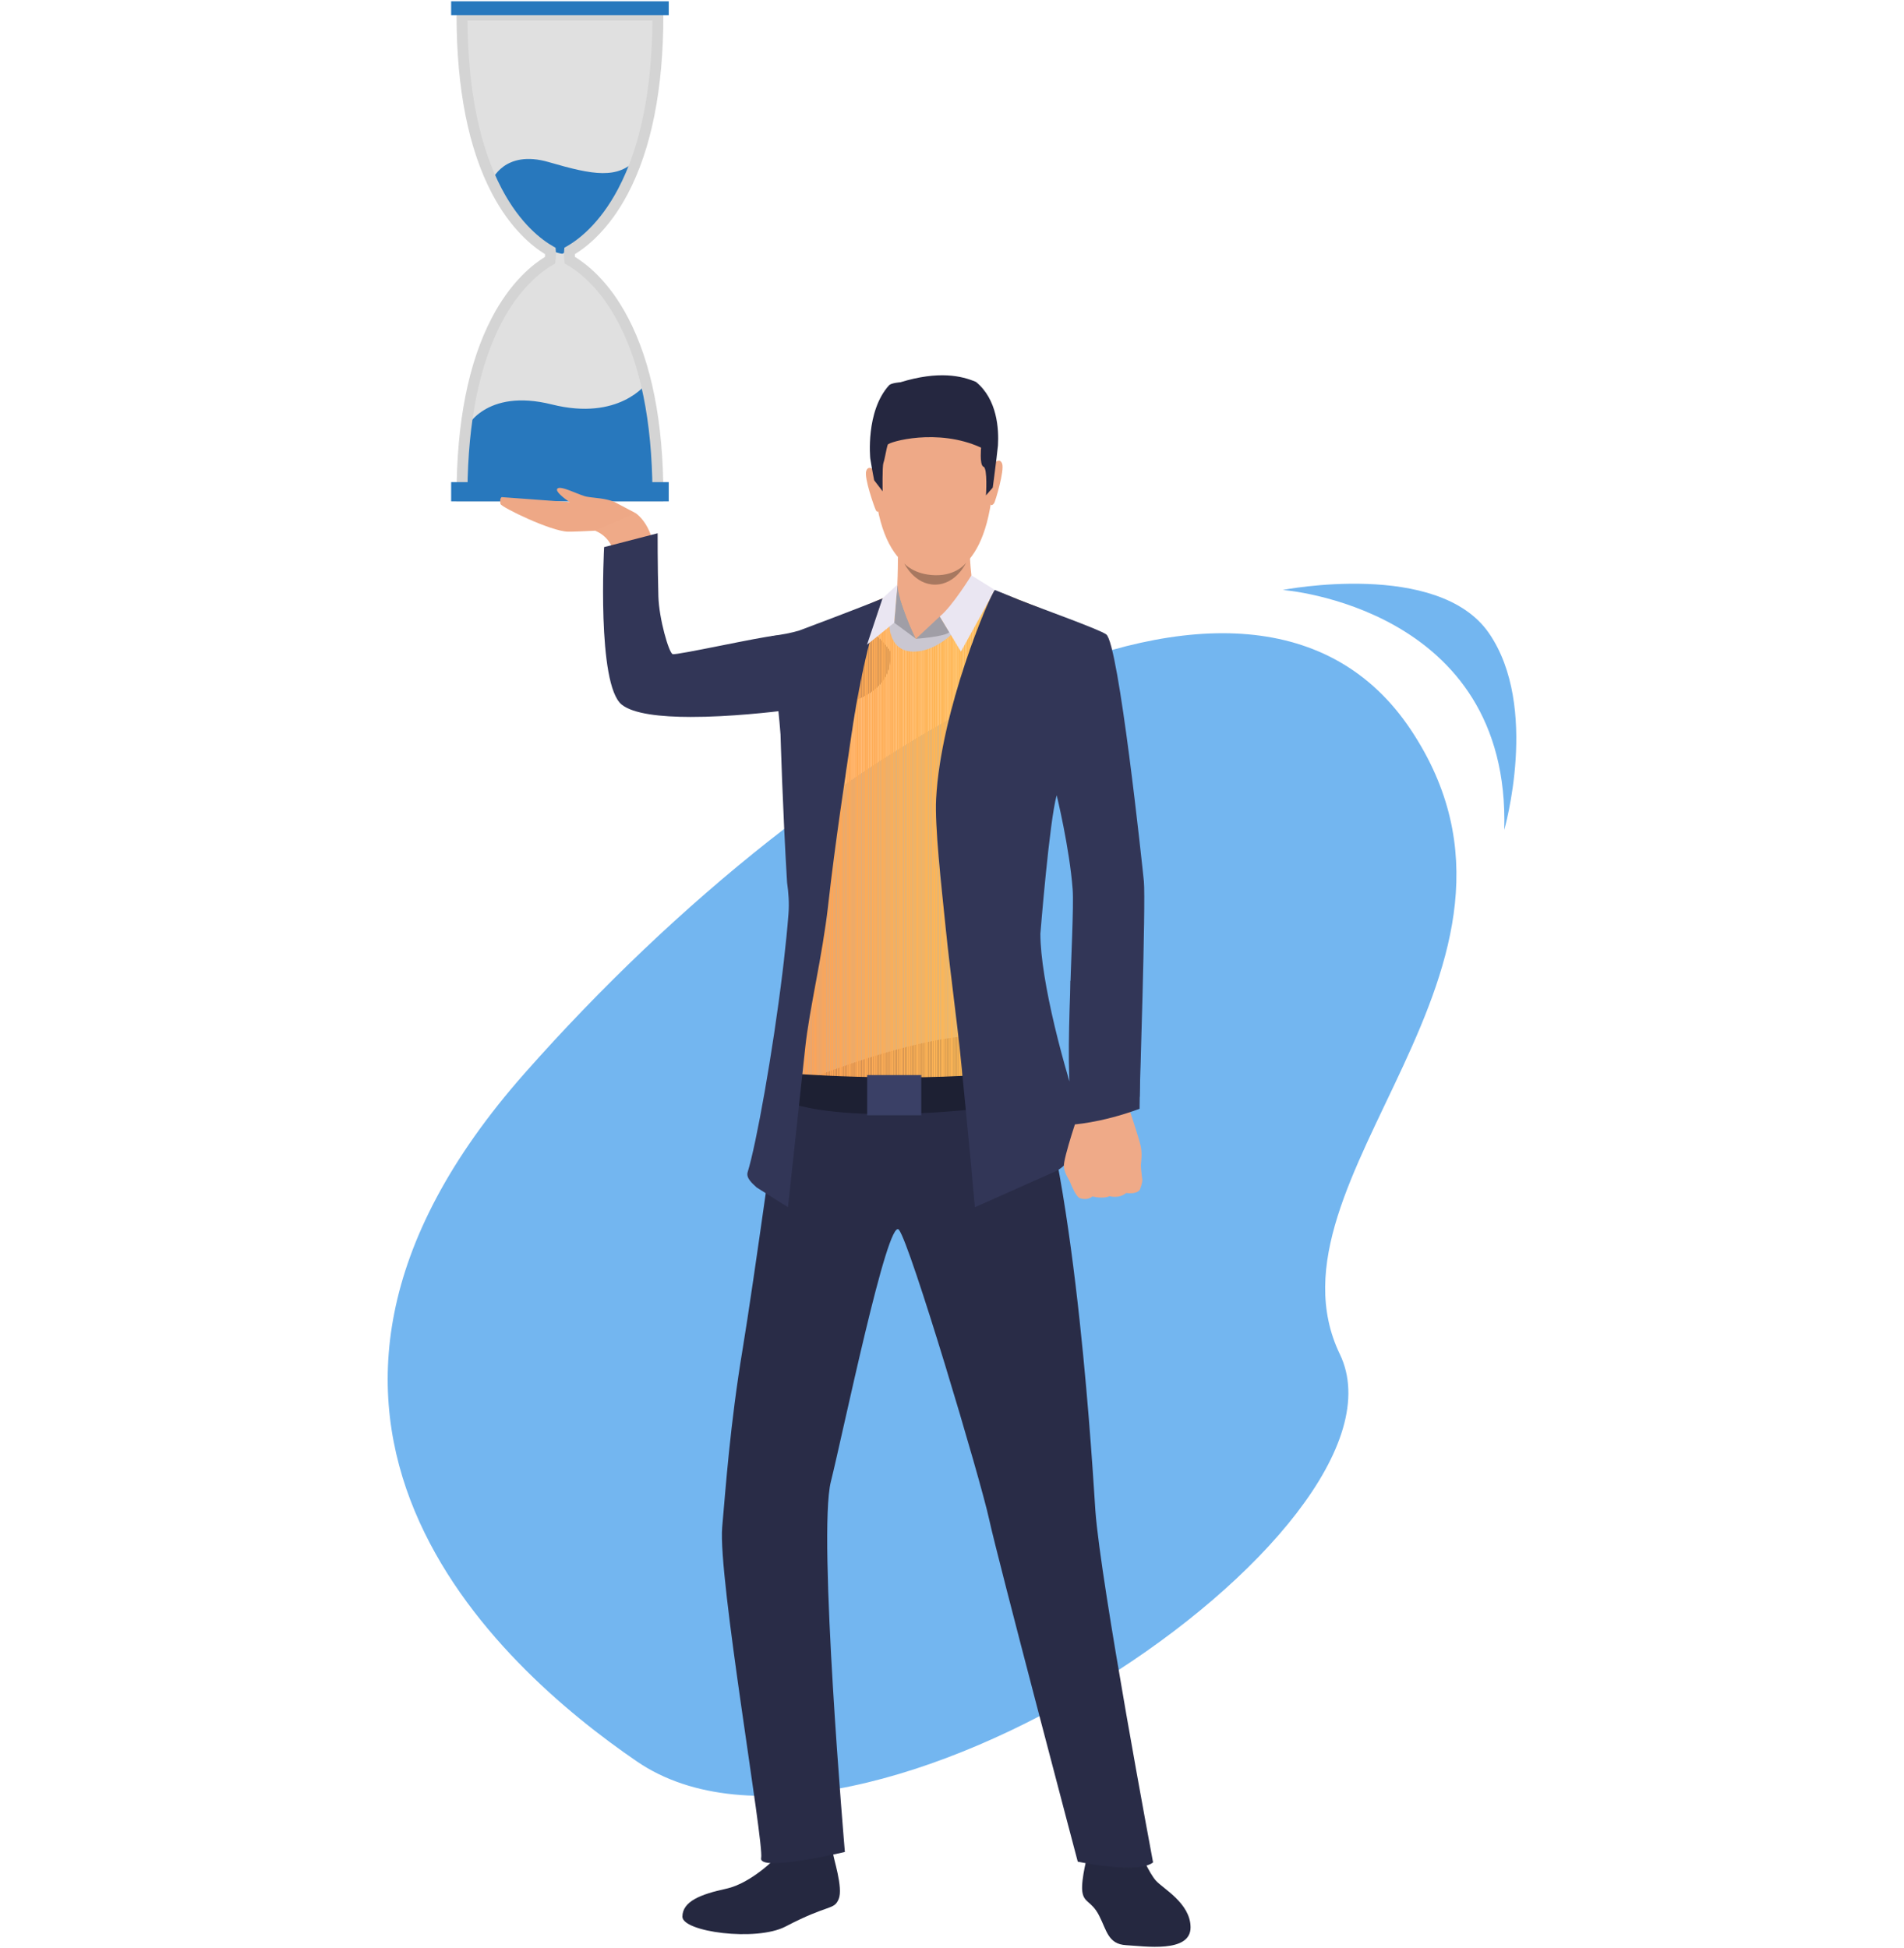 <?xml version="1.0" encoding="utf-8"?>
<!-- Generator: Adobe Illustrator 16.0.0, SVG Export Plug-In . SVG Version: 6.00 Build 0)  -->
<!DOCTYPE svg PUBLIC "-//W3C//DTD SVG 1.1//EN" "http://www.w3.org/Graphics/SVG/1.1/DTD/svg11.dtd">
<svg version="1.1" id="Layer_1" xmlns="http://www.w3.org/2000/svg" xmlns:xlink="http://www.w3.org/1999/xlink" x="0px" y="0px"
	 width="430px" height="440px" viewBox="85.628 298.285 430 440" enable-background="new 85.628 298.285 430 440"
	 xml:space="preserve">
<g id="Layer_x0020_1">
	<g id="_359814088">
		<path id="_360217208" fill="#73B6F0" d="M229.485,696.138c-31.345-21.44-94.1-77.673-25.331-155.491
			c68.77-77.825,164.214-131.42,200.107-77.517c35.888,53.909-35.131,101.378-16.037,141.021
			C407.313,643.793,279.207,730.154,229.485,696.138L229.485,696.138z"/>
		<path id="_360217136" fill="#E0E0E0" d="M214.304,357.047c-0.07-0.565-0.111-1.269-0.046-2.067
			c5.573-3.174,19.955-15.058,19.955-53.28h-22.121h-22.127c0,38.234,14.389,50.112,19.961,53.28
			c0.047,0.594,0.047,1.298-0.064,2.073c-5.608,3.214-19.897,15.151-19.897,53.25h22.127h22.122
			C234.213,372.182,219.912,360.256,214.304,357.047L214.304,357.047z"/>
		<path id="_360217064" fill="#2878BD" d="M190.826,395.1c0,0,4.291-9.252,19.448-5.461c15.157,3.785,21.295-4.693,21.295-4.693
			l2.842,25.743h-43.585V395.1L190.826,395.1z"/>
		<path id="_360216992" fill="#2878BD" d="M196.678,339.101c0,0,2.789-7.144,12.892-4.198c10.109,2.946,15.547,3.908,19.915-0.716
			c0,0-4.484,15.943-16.87,21.417C212.616,355.604,203.509,354.812,196.678,339.101L196.678,339.101z"/>
		<path id="_360216920" fill="#D4D4D4" d="M191.199,409.076h41.78c-0.128-15.669-2.72-28.422-7.704-37.919
			c-4.187-7.978-9.054-11.594-11.582-13.043l-0.524-0.303l-0.082-0.606c-0.099-0.768-0.117-1.548-0.053-2.329l0.059-0.646
			l0.559-0.32c2.527-1.438,7.389-5.037,11.588-12.997c5.008-9.509,7.61-22.285,7.739-37.989l-41.78,0
			c0.128,15.711,2.73,28.486,7.744,37.995c4.193,7.96,9.061,11.559,11.588,12.998l0.565,0.32l0.052,0.652
			c0.059,0.774,0.04,1.561-0.07,2.335l-0.081,0.594l-0.524,0.303c-2.527,1.45-7.39,5.072-11.576,13.049
			C193.918,380.666,191.327,393.418,191.199,409.076L191.199,409.076z M235.442,411.527h-46.707v-1.222
			c0-16.625,2.69-30.175,7.989-40.278c1.945-3.709,4.227-6.906,6.79-9.515c1.997-2.039,3.855-3.377,5.194-4.199
			c0.012-0.204,0.018-0.407,0.018-0.617c-2.876-1.765-7.774-5.695-11.955-13.631c-5.328-10.115-8.036-23.694-8.036-40.365v-1.229
			h46.707v1.229c0,16.665-2.702,30.244-8.03,40.353c-4.187,7.948-9.078,11.879-11.96,13.643c0,0.204,0.006,0.408,0.018,0.612
			c1.34,0.82,3.186,2.16,5.188,4.192c2.563,2.603,4.845,5.805,6.79,9.515c5.306,10.103,7.996,23.659,7.996,40.29V411.527
			L235.442,411.527z"/>
		<polygon id="_360216848" fill="#2878BD" points="236.659,301.7 187.519,301.7 187.519,298.573 236.659,298.573 		"/>
		<polygon id="_360216776" fill="#2878BD" points="236.659,411.527 187.519,411.527 187.519,407.178 236.659,407.178 		"/>
		<path id="_360216704" fill="#EEA886" d="M198.92,410.566l15.333,1.124c-1.258-0.879-3.285-2.44-2.755-3.028
			c0.746-0.844,4.92,1.491,6.673,1.811c1.601,0.302,4.326,0.32,6.317,1.234l4.67,2.463l-4.775,3.738c0,0-8.105,0.489-10.464,0.46
			c-3.837-0.047-15.128-5.555-15.262-6.26C198.408,410.84,198.92,410.567,198.92,410.566L198.92,410.566z"/>
		<path id="_360216632" fill="#EFAA88" d="M229.159,414.171c0,0,5.834,3.639,4.087,14.936h-8.513c0,0,1.409-8.548-4.734-10.958
			L229.159,414.171L229.159,414.171z"/>
		<path id="_360216560" fill="#323657" d="M222.061,421.857c0,0-1.707,31.037,3.988,35.584c2.632,2.102,8.839,2.766,15.542,2.772
			c2.208,0.005,4.466-0.064,6.673-0.175h0.012c8.81-0.442,16.718-1.561,16.718-1.561c0,0,22.844,1.153,21.725-13.014
			c0.001,0-2.655-4.292-6.067-5.27c-3.149-0.903-17.539,1.578-20.037,1.688c-2.749,0.122-22.244,4.454-23.083,4.146
			c-0.838-0.314-3.074-7.954-3.214-13.078c-0.198-7.401-0.169-14.22-0.169-14.22L222.061,421.857L222.061,421.857z"/>
		<path id="_360216488" fill="#252840" d="M343.126,716.571c0,0,1.916,4.622,3.534,6.457c1.613,1.829,7.81,5.107,7.845,10.552
			c0.035,5.897-10.441,4.262-14.535,4.047c-4.099-0.216-4.408-3.371-6.132-6.714c-1.723-3.343-3.465-2.772-3.79-5.469
			c-0.32-2.695,1.321-8.729,1.321-8.729L343.126,716.571L343.126,716.571z"/>
		<path id="_360216416" fill="#252840" d="M261.121,717.63c0,0-5.7,5.992-11.494,7.243c-5.793,1.259-9.847,2.859-9.888,6.296
			c-0.046,3.44,16.671,5.705,23.298,2.242c9.894-5.178,10.9-3.617,11.995-6.203c1.095-2.584-1.316-9.503-1.246-10.324
			C273.874,715.872,261.121,717.63,261.121,717.63L261.121,717.63z"/>
		<path id="_360216344" fill="#292C47" d="M261.803,544.611c0,0-5.992,43.533-8.438,58.254c-2.864,17.207-3.837,31.421-4.635,40.331
			c-1.001,11.197,9.503,71.46,8.798,74.737c-0.705,3.272,18.907-1.362,18.907-1.362c0,0-6.161-71.705-3.168-83.63
			c2.784-11.111,12.829-59.937,15.367-56.903c2.54,3.034,18.494,56.61,20.375,65.375c1.881,8.757,20.019,77.347,20.019,77.347
			s13.563,2.912,17.009,0.169c0,0-11.832-63.011-13.03-79.437c-0.455-6.26-4.164-74.628-14.751-102.322
			C312.666,522.531,261.802,544.611,261.803,544.611L261.803,544.611z"/>
		<path id="_360216272" fill="#FF9F55" d="M261.302,444.573v0.01V444.573z"/>
		<path id="_360216200" fill="#FF9F55" d="M261.617,444.406v7.656c-0.131-2.563-0.236-5.055-0.315-7.479v-0.01L261.617,444.406
			L261.617,444.406z"/>
		<path id="_360216128" fill="#FF9F55" d="M261.933,444.24v13.37c-0.118-1.885-0.224-3.734-0.316-5.547v-7.656L261.933,444.24
			L261.933,444.24z M261.933,546.097v0.58l-0.037-0.004L261.933,546.097z"/>
		<path id="_360216056" fill="#FF9F55" d="M262.249,444.074v18.241c-0.114-1.593-0.219-3.161-0.316-4.706v-13.37L262.249,444.074
			L262.249,444.074z M262.249,541.143v5.571l-0.316-0.037v-0.581C261.99,545.217,262.106,543.404,262.249,541.143z"/>
		<path id="_360215984" fill="#FF9F55" d="M262.565,443.909v23.625c-0.116-2.27-0.198-3.599-0.198-3.599
			c-0.041-0.542-0.08-1.083-0.118-1.619v-18.241L262.565,443.909L262.565,443.909z M262.565,536.072v10.682l-0.315-0.038v-5.572
			C262.346,539.607,262.455,537.866,262.565,536.072z"/>
		<path id="_360215912" fill="#FF9F55" d="M262.88,443.746v30.639c-0.112-2.732-0.225-5.078-0.315-6.851v-23.625L262.88,443.746
			L262.88,443.746z M262.88,530.821v15.968l-0.315-0.036v-10.681C262.672,534.323,262.781,532.524,262.88,530.821z"/>
		<path id="_360215840" fill="#FF9F55" d="M263.196,443.583v40.071c-0.09-3.356-0.203-6.509-0.315-9.269v-30.639L263.196,443.583
			L263.196,443.583z M263.196,525.138v21.688l-0.315-0.038v-15.968c0.118-2.019,0.224-3.904,0.302-5.419L263.196,525.138
			L263.196,525.138z"/>
		<path id="_360215768" fill="#FFA055" d="M263.513,443.419v51.494c-0.042-0.249-0.088-0.483-0.138-0.699
			c-0.021-3.594-0.087-7.18-0.178-10.561v-40.07L263.513,443.419L263.513,443.419z M263.513,520.538v26.326l-0.316-0.037v-21.688
			C263.267,523.852,263.385,522.292,263.513,520.538L263.513,520.538z"/>
		<path id="_360215696" fill="#FFA055" d="M263.829,443.258v54.419c-0.076-1.006-0.178-1.962-0.316-2.764V443.42L263.829,443.258
			L263.829,443.258z M263.829,515.78v31.12l-0.316-0.036v-26.326C263.62,519.069,263.733,517.466,263.829,515.78L263.829,515.78z"/>
		<path id="_360215624" fill="#FFA055" d="M264.144,443.097v103.841l-0.315-0.037V515.78c0.181-3.187,0.301-6.673,0.204-10.117
			c0,0,0.073-4.327-0.204-7.986v-54.419L264.144,443.097L264.144,443.097z"/>
		<polygon id="_360215552" fill="#FFA055" points="264.46,442.937 264.46,546.975 264.144,546.938 264.144,443.097 		"/>
		<polygon id="_360215480" fill="#FFA055" points="264.776,442.778 264.776,547.011 264.46,546.975 264.46,442.937 		"/>
		<polygon id="_360215408" fill="#FFA155" points="265.091,442.62 265.091,547.049 264.776,547.011 264.776,442.778 		"/>
		<polygon id="_360215336" fill="#FFA155" points="265.407,442.464 265.407,547.086 265.091,547.049 265.091,442.62 		"/>
		<polygon id="_360215264" fill="#FFA155" points="265.723,442.308 265.723,547.124 265.407,547.086 265.407,442.464 		"/>
		<polygon id="_360215192" fill="#FFA155" points="266.039,442.154 266.039,547.16 265.723,547.124 265.723,442.308 		"/>
		<polygon id="_360215120" fill="#FFA155" points="266.354,442.001 266.354,547.199 266.039,547.16 266.039,442.154 		"/>
		<polygon id="_360215048" fill="#FFA255" points="266.671,441.85 266.671,547.234 266.354,547.199 266.354,442.001 
			266.565,441.901 		"/>
		<polygon id="_360182168" fill="#FFA255" points="266.987,441.7 266.987,547.272 266.671,547.234 266.671,441.85 		"/>
		<polygon id="_360182096" fill="#FFA255" points="267.302,441.55 267.302,547.309 266.987,547.272 266.987,441.7 		"/>
		<polygon id="_360182024" fill="#FFA255" points="267.618,441.401 267.618,547.346 267.302,547.309 267.302,441.55 		"/>
		<polygon id="_360181952" fill="#FFA255" points="267.934,441.251 267.934,547.383 267.618,547.346 267.618,441.401 		"/>
		<polygon id="_360181880" fill="#FFA355" points="268.25,441.103 268.25,547.42 267.934,547.383 267.934,441.251 		"/>
		<polygon id="_360181808" fill="#FFA355" points="268.565,440.954 268.565,547.457 268.25,547.42 268.25,441.103 		"/>
		<polygon id="_360181736" fill="#FFA355" points="268.881,440.805 268.881,547.495 268.565,547.457 268.565,440.954 		"/>
		<polygon id="_360181664" fill="#FFA355" points="269.197,440.657 269.197,547.532 268.881,547.495 268.881,440.805 		"/>
		<polygon id="_360181592" fill="#FFA355" points="269.513,440.508 269.513,547.569 269.197,547.532 269.197,440.657 		"/>
		<polygon id="_360181520" fill="#FFA455" points="269.829,440.36 269.829,547.598 269.768,547.599 269.513,547.569 
			269.513,440.508 		"/>
		<polygon id="_360181448" fill="#FFA455" points="270.145,440.211 270.145,547.59 269.829,547.598 269.829,440.36 		"/>
		<polygon id="_360181376" fill="#FFA455" points="270.46,440.064 270.46,547.581 270.145,547.59 270.145,440.211 		"/>
		<polygon id="_360181304" fill="#FFA455" points="270.776,439.917 270.776,547.574 270.46,547.581 270.46,440.064 		"/>
		<polygon id="_360181232" fill="#FFA455" points="271.092,439.769 271.092,547.566 270.776,547.574 270.776,439.917 		"/>
		<polygon id="_360181160" fill="#FFA555" points="271.408,439.622 271.408,547.558 271.092,547.566 271.092,439.769 		"/>
		<polygon id="_360181088" fill="#FFA555" points="271.724,439.474 271.724,547.551 271.408,547.558 271.408,439.622 		"/>
		<polygon id="_360181016" fill="#FFA555" points="272.039,439.327 272.039,547.543 271.724,547.551 271.724,439.474 		"/>
		<polygon id="_360180944" fill="#FFA555" points="272.355,439.18 272.355,547.537 272.039,547.543 272.039,439.327 		"/>
		<polygon id="_360180872" fill="#FFA555" points="272.671,439.033 272.671,547.527 272.355,547.537 272.355,439.18 		"/>
		<polygon id="_360180800" fill="#FFA655" points="272.987,438.886 272.987,547.52 272.671,547.527 272.671,439.033 		"/>
		<polygon id="_360180728" fill="#FFA655" points="273.304,438.739 273.304,547.511 272.987,547.52 272.987,438.886 		"/>
		<polygon id="_360180656" fill="#FFA655" points="273.619,438.592 273.619,547.504 273.304,547.511 273.304,438.739 		"/>
		<polygon id="_360180584" fill="#FFA655" points="273.935,438.446 273.935,547.497 273.619,547.504 273.619,438.592 		"/>
		<polygon id="_360180512" fill="#FFA655" points="274.25,438.299 274.25,547.489 273.935,547.497 273.935,438.446 		"/>
		<polygon id="_360180440" fill="#FFA755" points="274.566,438.153 274.566,547.482 274.25,547.489 274.25,438.299 		"/>
		<polygon id="_360180368" fill="#FFA755" points="274.882,438.006 274.882,547.474 274.566,547.482 274.566,438.153 		"/>
		<polygon id="_360180296" fill="#FFA755" points="275.197,437.86 275.197,547.465 274.882,547.474 274.882,438.006 		"/>
		<polygon id="_360180224" fill="#FFA755" points="275.513,437.714 275.513,547.458 275.197,547.465 275.197,437.86 		"/>
		<polygon id="_360180152" fill="#FFA755" points="275.83,437.568 275.83,547.45 275.513,547.458 275.513,437.714 		"/>
		<polygon id="_360180080" fill="#FFA855" points="276.145,437.422 276.145,547.442 275.83,547.45 275.83,437.568 		"/>
		<polygon id="_360180008" fill="#FFA855" points="276.46,437.276 276.46,547.435 276.145,547.442 276.145,437.422 		"/>
		<polygon id="_360179936" fill="#FFA855" points="276.777,437.13 276.777,547.427 276.46,547.435 276.46,437.276 		"/>
		<polygon id="_360179864" fill="#FFA855" points="277.093,436.984 277.093,547.419 276.777,547.427 276.777,437.13 		"/>
		<polygon id="_360179792" fill="#FFA855" points="277.408,436.839 277.408,547.412 277.093,547.419 277.093,436.984 		"/>
		<polygon id="_360179720" fill="#FFA955" points="277.725,436.693 277.725,547.403 277.408,547.412 277.408,436.839 		"/>
		<polygon id="_360179648" fill="#FFA955" points="278.04,436.547 278.04,547.396 277.725,547.403 277.725,436.693 		"/>
		<polygon id="_360179576" fill="#FFA955" points="278.355,436.402 278.355,547.388 278.04,547.396 278.04,436.547 		"/>
		<polygon id="_360179504" fill="#FFA955" points="278.672,436.255 278.672,547.38 278.355,547.388 278.355,436.402 		"/>
		<polygon id="_360179432" fill="#FFA955" points="278.988,436.11 278.988,547.374 278.672,547.38 278.672,436.255 		"/>
		<polygon id="_360179360" fill="#FFAA55" points="279.303,435.965 279.303,547.366 278.988,547.374 278.988,436.11 		"/>
		<polygon id="_360179288" fill="#FFAA55" points="279.619,435.82 279.619,547.357 279.303,547.366 279.303,435.965 		"/>
		<polygon id="_360179216" fill="#FFAA55" points="279.935,435.674 279.935,547.349 279.619,547.357 279.619,435.82 		"/>
		<polygon id="_360179144" fill="#FFAA55" points="280.25,435.529 280.25,547.341 279.935,547.349 279.935,435.674 		"/>
		<polygon id="_360179072" fill="#FFAA55" points="280.566,435.384 280.566,547.333 280.25,547.341 280.25,435.529 		"/>
		<polygon id="_360179000" fill="#FFAB55" points="280.882,435.239 280.882,547.327 280.566,547.333 280.566,435.384 		"/>
		<polygon id="_360178928" fill="#FFAB55" points="281.198,435.093 281.198,547.319 280.882,547.327 280.882,435.239 		"/>
		<polygon id="_360178856" fill="#FFAB55" points="281.514,434.948 281.514,547.312 281.198,547.319 281.198,435.093 		"/>
		<polygon id="_360178784" fill="#FFAB55" points="281.83,434.803 281.83,547.303 281.514,547.312 281.514,434.948 		"/>
		<polygon id="_360178712" fill="#FFAB55" points="282.146,434.658 282.146,547.294 281.83,547.303 281.83,434.803 		"/>
		<polygon id="_360178640" fill="#FFAC55" points="282.462,434.513 282.462,547.288 282.146,547.294 282.146,434.658 		"/>
		<polygon id="_360178568" fill="#FFAC55" points="282.777,434.368 282.777,547.28 282.462,547.288 282.462,434.513 		"/>
		<polygon id="_360178496" fill="#FFAC55" points="283.093,434.224 283.093,547.272 282.777,547.28 282.777,434.368 
			282.847,434.336 		"/>
		<path id="_360178424" fill="#FFAC55" d="M283.409,434.082v113.183l-0.316,0.008V434.224
			C283.199,434.177,283.304,434.129,283.409,434.082L283.409,434.082z"/>
		<polygon id="_360178352" fill="#FFAC55" points="283.725,433.943 283.725,547.257 283.409,547.264 283.409,434.082 		"/>
		<polygon id="_360178280" fill="#FFAD55" points="284.041,433.807 284.041,547.25 283.725,547.257 283.725,433.943 		"/>
		<polygon id="_360178208" fill="#FFAD55" points="284.357,433.673 284.357,547.241 284.041,547.25 284.041,433.807 		"/>
		<polygon id="_360178136" fill="#FFAD55" points="284.672,433.541 284.672,547.233 284.357,547.241 284.357,433.673 		"/>
		<polygon id="_360178064" fill="#FFAD55" points="284.988,433.41 284.988,547.225 284.672,547.233 284.672,433.541 		"/>
		<polygon id="_360177992" fill="#FFAD55" points="285.304,433.282 285.304,547.218 284.988,547.225 284.988,433.41 		"/>
		<polygon id="_360177920" fill="#FFAE55" points="285.62,433.156 285.62,547.209 285.304,547.218 285.304,433.282 		"/>
		<polygon id="_360177848" fill="#FFAE55" points="285.936,433.033 285.936,547.203 285.62,547.209 285.62,433.156 		"/>
		<polygon id="_360177776" fill="#FFAE55" points="286.251,432.91 286.251,547.195 285.936,547.203 285.936,433.033 		"/>
		<polygon id="_360177704" fill="#FFAE55" points="286.567,432.79 286.567,547.186 286.251,547.195 286.251,432.91 		"/>
		<polygon id="_360177632" fill="#FFAE55" points="286.883,432.671 286.883,547.179 286.567,547.186 286.567,432.79 		"/>
		<polygon id="_360177560" fill="#FFAF55" points="287.198,432.555 287.198,547.171 286.883,547.179 286.883,432.671 		"/>
		<polygon id="_360177488" fill="#FFAF55" points="287.515,432.44 287.515,547.164 287.198,547.171 287.198,432.555 		"/>
		<polygon id="_360177416" fill="#FFAF55" points="287.831,432.328 287.831,547.156 287.515,547.164 287.515,432.44 		"/>
		<polygon id="_360177344" fill="#FFAF55" points="288.146,432.259 288.146,547.149 287.831,547.156 287.831,432.328 
			287.982,432.275 		"/>
		<polygon id="_360177272" fill="#FFAF55" points="288.462,432.229 288.462,547.141 288.146,547.149 288.146,432.259 		"/>
		<polygon id="_360177200" fill="#FFB055" points="288.778,432.199 288.778,547.132 288.462,547.141 288.462,432.229 		"/>
		<polygon id="_360177128" fill="#FFB055" points="289.094,432.168 289.094,547.125 288.778,547.132 288.778,432.199 		"/>
		<polygon id="_360177056" fill="#FFB055" points="289.41,432.139 289.41,547.117 289.094,547.125 289.094,432.168 		"/>
		<polygon id="_360176984" fill="#FFB055" points="289.725,432.109 289.725,547.11 289.41,547.117 289.41,432.139 		"/>
		<polygon id="_360176912" fill="#FFB055" points="290.041,432.079 290.041,547.102 289.725,547.11 289.725,432.109 		"/>
		<polygon id="_360176840" fill="#FFB155" points="290.356,432.049 290.356,547.094 290.041,547.102 290.041,432.079 		"/>
		<polygon id="_360176768" fill="#FFB155" points="290.672,432.019 290.672,547.086 290.356,547.094 290.356,432.049 		"/>
		<polygon id="_360176696" fill="#FFB155" points="290.989,431.99 290.989,547.079 290.672,547.086 290.672,432.019 		"/>
		<polygon id="_360176624" fill="#FFB155" points="291.305,431.96 291.305,547.07 290.989,547.079 290.989,431.99 		"/>
		<polygon id="_360176552" fill="#FFB155" points="291.62,431.931 291.62,547.062 291.305,547.07 291.305,431.96 		"/>
		<polygon id="_360176480" fill="#FFB255" points="291.936,431.901 291.936,547.055 291.62,547.062 291.62,431.931 		"/>
		<polygon id="_360176408" fill="#FFB255" points="292.252,431.872 292.252,547.047 291.936,547.055 291.936,431.901 		"/>
		<polygon id="_360176336" fill="#FFB255" points="292.568,431.843 292.568,547.041 292.252,547.047 292.252,431.872 		"/>
		<polygon id="_360176264" fill="#FFB255" points="292.883,431.813 292.883,547.033 292.568,547.041 292.568,431.843 		"/>
		<polygon id="_360176192" fill="#FFB255" points="293.199,431.784 293.199,547.024 292.883,547.033 292.883,431.813 		"/>
		<polygon id="_360176120" fill="#FFB355" points="293.515,431.755 293.515,547.016 293.199,547.024 293.199,431.784 		"/>
		<polygon id="_360176048" fill="#FFB355" points="293.832,431.726 293.832,547.008 293.515,547.016 293.515,431.755 		"/>
		<polygon id="_360175976" fill="#FFB355" points="294.147,431.697 294.147,547 293.832,547.008 293.832,431.726 		"/>
		<polygon id="_360175904" fill="#FFB355" points="294.463,431.668 294.463,546.993 294.147,547 294.147,431.697 		"/>
		<polygon id="_360175832" fill="#FFB355" points="294.778,431.639 294.778,546.986 294.463,546.993 294.463,431.668 		"/>
		<polygon id="_360175760" fill="#FFB455" points="295.094,431.61 295.094,546.978 294.778,546.986 294.778,431.639 		"/>
		<polygon id="_360175688" fill="#FFB455" points="295.411,431.582 295.411,546.971 295.094,546.978 295.094,431.61 		"/>
		<polygon id="_360175616" fill="#FFB455" points="295.726,431.552 295.726,546.961 295.411,546.971 295.411,431.582 		"/>
		<polygon id="_360175544" fill="#FFB455" points="296.042,431.524 296.042,546.955 295.726,546.961 295.726,431.552 		"/>
		<polygon id="_360175472" fill="#FFB455" points="296.357,431.496 296.357,546.946 296.042,546.955 296.042,431.524 		"/>
		<polygon id="_360175400" fill="#FFB555" points="296.673,431.467 296.673,546.939 296.357,546.946 296.357,431.496 		"/>
		<polygon id="_360175328" fill="#FFB555" points="296.989,431.438 296.989,546.931 296.673,546.939 296.673,431.467 		"/>
		<polygon id="_360175256" fill="#FFB555" points="297.305,431.41 297.305,546.923 296.989,546.931 296.989,431.438 		"/>
		<polygon id="_360175184" fill="#FFB555" points="297.621,431.382 297.621,546.917 297.305,546.923 297.305,431.41 		"/>
		<polygon id="_360175112" fill="#FFB555" points="297.937,431.354 297.937,546.908 297.621,546.917 297.621,431.382 		"/>
		<polygon id="_360175040" fill="#FFB655" points="298.252,431.326 298.252,546.9 297.937,546.908 297.937,431.354 		"/>
		<polygon id="_360174968" fill="#FFB655" points="298.568,431.298 298.568,546.892 298.252,546.9 298.252,431.326 		"/>
		<polygon id="_360174896" fill="#FFB655" points="298.884,431.27 298.884,546.884 298.568,546.892 298.568,431.298 		"/>
		<polygon id="_360174824" fill="#FFB655" points="299.2,431.243 299.2,546.877 298.884,546.884 298.884,431.27 		"/>
		<polygon id="_360174752" fill="#FFB655" points="299.516,431.215 299.516,546.87 299.2,546.877 299.2,431.243 		"/>
		<polygon id="_360174680" fill="#FFB755" points="299.833,431.187 299.833,546.863 299.516,546.87 299.516,431.215 		"/>
		<polygon id="_360174608" fill="#FFB755" points="300.148,431.16 300.148,546.853 299.833,546.863 299.833,431.187 		"/>
		<polygon id="_360174536" fill="#FFB755" points="300.463,431.133 300.463,546.846 300.148,546.853 300.148,431.16 		"/>
		<polygon id="_360174464" fill="#FFB755" points="300.779,431.105 300.779,546.837 300.463,546.846 300.463,431.133 		"/>
		<polygon id="_360174392" fill="#FFB755" points="301.095,431.079 301.095,546.831 300.779,546.837 300.779,431.105 		"/>
		<polygon id="_360174320" fill="#FFB855" points="301.41,431.052 301.41,546.823 301.095,546.831 301.095,431.079 		"/>
		<polygon id="_360174248" fill="#FFB855" points="301.727,431.025 301.727,546.815 301.41,546.823 301.41,431.052 		"/>
		<polygon id="_360174176" fill="#FFB855" points="302.042,431 302.042,546.808 301.727,546.815 301.727,431.025 		"/>
		<polygon id="_360174104" fill="#FFB855" points="302.357,430.974 302.357,546.799 302.042,546.808 302.042,431 		"/>
		<polygon id="_360174032" fill="#FFB855" points="302.675,430.948 302.675,546.792 302.357,546.799 302.357,430.974 		"/>
		<polygon id="_360173960" fill="#FFB955" points="302.99,430.922 302.99,546.784 302.675,546.792 302.675,430.948 		"/>
		<polygon id="_360173888" fill="#FFB955" points="303.306,430.896 303.306,546.776 302.99,546.784 302.99,430.922 		"/>
		<polygon id="_360173816" fill="#FFB955" points="303.621,430.872 303.621,546.768 303.306,546.776 303.306,430.896 		"/>
		<polygon id="_360173744" fill="#FFB955" points="303.938,430.848 303.938,546.761 303.621,546.768 303.621,430.872 		"/>
		<polygon id="_360173672" fill="#FFB955" points="304.253,430.823 304.253,546.753 303.938,546.761 303.938,430.848 		"/>
		<polygon id="_360173600" fill="#FFBA55" points="304.568,430.8 304.568,546.746 304.253,546.753 304.253,430.823 		"/>
		<polygon id="_360173528" fill="#FFBA55" points="304.885,430.777 304.885,546.738 304.568,546.746 304.568,430.8 		"/>
		<polygon id="_360173456" fill="#FFBA55" points="305.2,430.755 305.2,546.729 304.885,546.738 304.885,430.777 		"/>
		<polygon id="_360173384" fill="#FFBA55" points="305.516,430.733 305.516,546.722 305.2,546.729 305.2,430.755 		"/>
		<polygon id="_360173312" fill="#FFBA55" points="305.832,430.714 305.832,546.714 305.516,546.722 305.516,430.733 		"/>
		<polygon id="_360173240" fill="#FFBB55" points="306.148,430.695 306.148,546.707 305.832,546.714 305.832,430.714 		"/>
		<path id="_360173168" fill="#FFBB55" d="M306.464,430.679v116.02l-0.314,0.008V430.695
			C306.263,430.688,306.368,430.684,306.464,430.679L306.464,430.679z"/>
		<path id="_360173096" fill="#FFBB55" d="M306.78,430.667v116.024l-0.316,0.007v-116.02
			C306.582,430.673,306.688,430.669,306.78,430.667L306.78,430.667z"/>
		<path id="_360173024" fill="#FFBB55" d="M307.097,430.667v116.017l-0.316,0.008V430.667
			C306.916,430.663,307.022,430.663,307.097,430.667L307.097,430.667z"/>
		<path id="_360172952" fill="#FFBB55" d="M307.411,430.722v115.954l-0.315,0.008V430.667l0.026,0.001
			C307.186,430.672,307.283,430.69,307.411,430.722L307.411,430.722z"/>
		<path id="_360172880" fill="#FFBC55" d="M307.728,430.808v115.845l-0.215,0.021l-0.102,0.002V430.722
			C307.502,430.745,307.607,430.773,307.728,430.808L307.728,430.808z"/>
		<path id="_360172808" fill="#FFBC55" d="M308.042,430.903v115.718l-0.314,0.031V430.807
			C307.823,430.835,307.929,430.867,308.042,430.903L308.042,430.903z"/>
		<path id="_360172736" fill="#FFBC55" d="M308.358,431.004v115.587l-0.316,0.03V430.903
			C308.142,430.934,308.247,430.968,308.358,431.004L308.358,431.004z"/>
		<path id="_360172664" fill="#FFBC55" d="M308.675,431.108v115.451l-0.316,0.031V431.003
			C308.459,431.036,308.564,431.071,308.675,431.108L308.675,431.108z"/>
		<path id="_360172592" fill="#FFBC55" d="M308.99,431.216V546.53l-0.316,0.03V431.109
			C308.776,431.143,308.881,431.179,308.99,431.216L308.99,431.216z"/>
		<polygon id="_360172520" fill="#FFBD55" points="309.306,431.326 309.306,546.5 308.99,546.53 308.99,431.216 		"/>
		<polygon id="_360172448" fill="#FFBD55" points="309.622,431.437 309.622,546.469 309.306,546.5 309.306,431.326 		"/>
		<polygon id="_360172376" fill="#FFBD55" points="309.938,431.55 309.938,546.437 309.622,546.469 309.622,431.437 		"/>
		<polygon id="_360172304" fill="#FFBD55" points="310.253,431.664 310.253,546.407 309.938,546.437 309.938,431.55 		"/>
		<polygon id="_360172232" fill="#FFBD55" points="310.57,431.779 310.57,546.376 310.253,546.407 310.253,431.664 		"/>
		<polygon id="_360172160" fill="#FFBE55" points="310.885,431.895 310.885,546.345 310.57,546.376 310.57,431.779 		"/>
		<polygon id="_360172088" fill="#FFBE55" points="311.201,432.011 311.201,546.316 310.885,546.345 310.885,431.895 		"/>
		<polygon id="_360172016" fill="#FFBE55" points="311.518,432.129 311.518,546.284 311.201,546.316 311.201,432.011 		"/>
		<polygon id="_360171944" fill="#FFBE55" points="311.832,432.247 311.832,546.253 311.518,546.284 311.518,432.129 		"/>
		<polygon id="_360171872" fill="#FFBE55" points="312.149,432.367 312.149,546.223 311.832,546.253 311.832,432.247 		"/>
		<polygon id="_360171800" fill="#FFBF55" points="312.464,432.486 312.464,546.193 312.149,546.223 312.149,432.367 		"/>
		<polygon id="_360171728" fill="#FFBF55" points="312.78,432.606 312.78,546.162 312.464,546.193 312.464,432.486 312.688,432.572 
					"/>
		<polygon id="_360171656" fill="#FFBF55" points="313.096,432.727 313.096,546.132 312.78,546.162 312.78,432.606 		"/>
		<polygon id="_360171584" fill="#FFBF55" points="313.411,432.847 313.411,546.1 313.096,546.132 313.096,432.727 		"/>
		<polygon id="_360171512" fill="#FFBF55" points="313.728,432.968 313.728,546.069 313.411,546.1 313.411,432.847 		"/>
		<polygon id="_360171440" fill="#FFC055" points="314.044,433.09 314.044,546.04 313.728,546.069 313.728,432.968 		"/>
		<polygon id="_360171368" fill="#FFC055" points="314.359,433.21 314.359,546.008 314.044,546.04 314.044,433.09 		"/>
		<polygon id="_360171296" fill="#FFC055" points="314.675,433.333 314.675,545.978 314.359,546.008 314.359,433.21 		"/>
		<polygon id="_360171224" fill="#FFC055" points="314.992,433.456 314.992,545.947 314.675,545.978 314.675,433.333 		"/>
		<polygon id="_360171152" fill="#FFC055" points="315.307,433.578 315.307,545.917 314.992,545.947 314.992,433.456 		"/>
		<polygon id="_360171080" fill="#FFC155" points="315.623,433.701 315.623,545.885 315.307,545.917 315.307,433.578 		"/>
		<polygon id="_360171008" fill="#FFC155" points="315.939,433.823 315.939,545.856 315.623,545.885 315.623,433.701 		"/>
		<polygon id="_360170936" fill="#FFC155" points="316.254,433.947 316.254,545.825 315.939,545.856 315.939,433.823 		"/>
		<polygon id="_360170864" fill="#FFC155" points="316.57,434.07 316.57,545.794 316.254,545.825 316.254,433.947 		"/>
		<polygon id="_360170792" fill="#FFC155" points="316.885,434.194 316.885,545.763 316.57,545.794 316.57,434.07 		"/>
		<polygon id="_360170720" fill="#FFC255" points="317.201,434.318 317.201,545.732 316.885,545.763 316.885,434.194 		"/>
		<polygon id="_360170648" fill="#FFC255" points="317.518,434.443 317.518,545.702 317.201,545.732 317.201,434.318 		"/>
		<polygon id="_360170576" fill="#FFC255" points="317.833,434.567 317.833,545.671 317.518,545.702 317.518,434.443 		"/>
		<polygon id="_360170504" fill="#FFC255" points="318.149,434.693 318.149,545.641 317.833,545.671 317.833,434.567 		"/>
		<polygon id="_360170432" fill="#FFC255" points="318.466,434.817 318.466,545.61 318.149,545.641 318.149,434.693 		"/>
		<polygon id="_360170360" fill="#FFC355" points="318.78,434.943 318.78,545.58 318.466,545.61 318.466,434.817 		"/>
		<polygon id="_360170288" fill="#FFC355" points="319.097,435.069 319.097,545.548 318.78,545.58 318.78,434.943 		"/>
		<polygon id="_360170216" fill="#FFC355" points="319.413,435.195 319.413,545.518 319.097,545.548 319.097,435.069 		"/>
		<path id="_360170144" fill="#FFC355" d="M319.728,435.321v64.237c-0.129,1.196-0.212,2.309-0.231,3.297
			c-0.06,2.999,0.056,8.877,0.231,15.329v27.303l-0.314,0.03V435.195L319.728,435.321L319.728,435.321z"/>
		<path id="_360170072" fill="#FFC355" d="M320.044,435.448v61.643c-0.123,0.852-0.229,1.678-0.316,2.468v-64.237L320.044,435.448
			L320.044,435.448z M320.044,528.548v16.908l-0.316,0.031v-27.303C319.821,521.593,319.932,525.161,320.044,528.548z"/>
		<path id="_360170000" fill="#FFC455" d="M320.36,435.575v59.494c-0.114,0.686-0.221,1.361-0.316,2.021v-61.643L320.36,435.575
			L320.36,435.575z M320.36,537.667v7.76l-0.316,0.03v-16.907C320.153,531.868,320.264,535.011,320.36,537.667z"/>
		<path id="_360169928" fill="#FFC455" d="M320.675,435.701v57.56c-0.11,0.608-0.216,1.212-0.314,1.808v-59.494L320.675,435.701
			L320.675,435.701z M320.36,545.426v-7.761c0.166,4.601,0.289,7.732,0.289,7.732L320.36,545.426L320.36,545.426z"/>
		<path id="_360169856" fill="#FFC455" d="M320.992,435.829v55.754c-0.109,0.56-0.215,1.121-0.316,1.678v-57.56L320.992,435.829
			L320.992,435.829z"/>
		<path id="_360169784" fill="#FFC455" d="M321.308,435.957v54.037c-0.107,0.529-0.213,1.059-0.316,1.589v-55.754L321.308,435.957
			L321.308,435.957z"/>
		<path id="_360169712" fill="#FFC455" d="M321.623,436.085v52.392c-0.106,0.502-0.212,1.009-0.315,1.517v-54.037L321.623,436.085
			L321.623,436.085z"/>
		<path id="_360169640" fill="#FFC555" d="M321.939,436.213v50.803c-0.106,0.482-0.212,0.969-0.316,1.461v-52.392L321.939,436.213
			L321.939,436.213z"/>
		<path id="_360169568" fill="#FFC555" d="M322.255,436.341v49.26c-0.104,0.465-0.211,0.938-0.315,1.415v-50.803L322.255,436.341
			L322.255,436.341z"/>
		<path id="_360169496" fill="#FFC555" d="M322.57,436.47v47.755c-0.104,0.45-0.21,0.909-0.316,1.376v-49.26L322.57,436.47
			L322.57,436.47z"/>
		<path id="_360169424" fill="#FFC555" d="M322.887,436.6v46.282c-0.104,0.437-0.21,0.885-0.316,1.343V436.47L322.887,436.6
			L322.887,436.6z"/>
		<path id="_360169352" fill="#FFC555" d="M323.201,436.729v44.841c-0.103,0.423-0.207,0.861-0.314,1.312V436.6L323.201,436.729z"/>
		<path id="_360169280" fill="#FFC655" d="M323.518,436.859v43.425c-0.102,0.411-0.207,0.839-0.316,1.286v-44.841L323.518,436.859z"
			/>
		<path id="_360169208" fill="#FFC655" d="M323.834,436.989v42.035c-0.101,0.396-0.206,0.817-0.316,1.26v-43.425L323.834,436.989
			L323.834,436.989z"/>
		<path id="_360169136" fill="#FFC655" d="M324.149,437.12v40.666c-0.097,0.377-0.203,0.791-0.315,1.238v-42.034L324.149,437.12
			L324.149,437.12z"/>
		<path id="_360169064" fill="#FFC655" d="M324.466,437.25v39.324c-0.091,0.342-0.197,0.749-0.316,1.211V437.12L324.466,437.25
			L324.466,437.25z"/>
		<path id="_360168992" fill="#FFC655" d="M324.782,437.382v38.01l-0.005,0.013c-0.042,0.157-0.152,0.563-0.312,1.169v-39.324
			L324.782,437.382L324.782,437.382z"/>
		<path id="_360168920" fill="#FFC755" d="M325.098,437.515v39.341c-0.191-0.957-0.308-1.52-0.308-1.52v0.023l-0.006,0.024
			l-0.002,0.01v-38.011L325.098,437.515L325.098,437.515z"/>
		<path id="_360168848" fill="#FFC755" d="M325.413,437.646v40.809c-0.118-0.611-0.225-1.149-0.315-1.6v-39.341L325.413,437.646
			L325.413,437.646z"/>
		<path id="_360168776" fill="#FFC755" d="M325.729,437.779v42.313c-0.112-0.587-0.217-1.136-0.314-1.637v-40.809L325.729,437.779
			L325.729,437.779z"/>
		<path id="_360168704" fill="#FFC755" d="M326.045,437.913v43.858c-0.109-0.585-0.215-1.147-0.316-1.678v-42.313L326.045,437.913
			L326.045,437.913z"/>
		<path id="_360168632" fill="#FFC755" d="M326.36,438.046v45.448c-0.106-0.592-0.213-1.168-0.316-1.724v-43.858L326.36,438.046
			L326.36,438.046z"/>
		<path id="_360168560" fill="#FFC855" d="M326.676,438.181v47.09c-0.104-0.604-0.21-1.197-0.315-1.777v-45.448L326.676,438.181z"/>
		<path id="_360168488" fill="#FFC855" d="M326.991,438.315v48.801c-0.104-0.621-0.209-1.237-0.315-1.844v-47.091L326.991,438.315
			L326.991,438.315z"/>
		<path id="_360168416" fill="#FFC855" d="M327.309,438.451v50.601c-0.103-0.646-0.209-1.293-0.317-1.937v-48.801L327.309,438.451
			L327.309,438.451z"/>
		<path id="_360168344" fill="#FFC855" d="M327.623,438.587v52.529c-0.099-0.68-0.205-1.371-0.314-2.064v-50.601L327.623,438.587
			L327.623,438.587z"/>
		<path id="_360168272" fill="#FFC855" d="M327.939,438.725v54.667c-0.096-0.736-0.202-1.499-0.316-2.275v-52.529L327.939,438.725
			L327.939,438.725z"/>
		<path id="_360168200" fill="#FFC955" d="M328.256,438.863v57.317c-0.082-0.864-0.189-1.802-0.316-2.789v-54.666L328.256,438.863z
			 M328.256,511.438v22.52C328.035,527.182,328.136,518.592,328.256,511.438z"/>
		<path id="_360168128" fill="#FFC955" d="M328.571,439.001v100.736c-0.144-1.676-0.246-3.637-0.315-5.779v-22.521
			c0.093-5.615,0.196-10.347,0.161-12.617c-0.011-0.75-0.068-1.646-0.161-2.64v-57.317L328.571,439.001L328.571,439.001z"/>
		<path id="_360168056" fill="#FFC955" d="M328.888,439.141V542.48c-0.123-0.791-0.228-1.711-0.316-2.742V439.001L328.888,439.141
			L328.888,439.141z"/>
		<path id="_360167984" fill="#FFC955" d="M329.203,439.281v104.784c-0.117-0.443-0.221-0.977-0.315-1.585V439.141L329.203,439.281
			L329.203,439.281z"/>
		<path id="_360167912" fill="#FFC955" d="M329.519,439.423v105.552c-0.114-0.239-0.22-0.543-0.315-0.91V439.282L329.519,439.423
			L329.519,439.423z"/>
		<path id="_360167840" fill="#FFCA55" d="M329.835,439.566v105.875c-0.112-0.102-0.218-0.259-0.316-0.466V439.423L329.835,439.566
			L329.835,439.566z"/>
		<path id="_360167768" fill="#FFCA55" d="M330.15,439.711V545.59l-0.068-0.012c-0.086-0.017-0.168-0.066-0.247-0.138V439.566
			L330.15,439.711L330.15,439.711z"/>
		<path id="_360167696" fill="#FFCA55" d="M330.466,439.858v105.775c-0.108-0.012-0.214-0.026-0.315-0.043V439.712L330.466,439.858
			L330.466,439.858z"/>
		<path id="_360167624" fill="#FFCA55" d="M330.782,440.006v105.652c-0.108-0.007-0.214-0.015-0.316-0.025V439.858L330.782,440.006
			L330.782,440.006z"/>
		<path id="_360167552" fill="#FFCA55" d="M331.098,440.157V545.67c-0.108-0.002-0.213-0.007-0.315-0.013V440.006
			C330.891,440.058,330.996,440.108,331.098,440.157L331.098,440.157z"/>
		<path id="_360167480" fill="#FFCB55" d="M331.414,440.311v105.36c-0.107,0.001-0.213,0.001-0.316-0.001V440.157
			C331.206,440.209,331.313,440.261,331.414,440.311L331.414,440.311z"/>
		<path id="_360167408" fill="#FFCB55" d="M331.729,440.468v105.195c-0.107,0.004-0.213,0.007-0.316,0.008V440.311
			C331.523,440.365,331.628,440.417,331.729,440.468L331.729,440.468z"/>
		<path id="_360167336" fill="#FFCB55" d="M332.045,440.631v105.016c-0.106,0.007-0.211,0.012-0.315,0.016V440.468
			C331.841,440.524,331.946,440.578,332.045,440.631L332.045,440.631z"/>
		<path id="_360167264" fill="#FFCB55" d="M332.361,440.801v104.826c-0.106,0.009-0.212,0.016-0.316,0.021V440.632
			C332.157,440.69,332.263,440.747,332.361,440.801L332.361,440.801z"/>
		<path id="_360167192" fill="#FFCB55" d="M332.677,440.981v104.617c-0.105,0.01-0.211,0.019-0.315,0.028V440.8
			C332.477,440.865,332.582,440.925,332.677,440.981L332.677,440.981z"/>
		<path id="_360167120" fill="#FFCC55" d="M332.992,441.185v104.38c-0.106,0.013-0.212,0.023-0.315,0.033V440.982
			C332.801,441.056,332.907,441.124,332.992,441.185L332.992,441.185z"/>
		<path id="_360167048" fill="#FFCC55" d="M333.309,441.574v103.953c-0.106,0.013-0.211,0.025-0.316,0.037v-104.38l0.007,0.005
			C333.099,441.26,333.202,441.393,333.309,441.574L333.309,441.574z"/>
		<path id="_360166976" fill="#FFCC55" d="M333.625,442.237v103.248c-0.105,0.014-0.211,0.027-0.316,0.042V441.574
			C333.411,441.749,333.517,441.97,333.625,442.237L333.625,442.237z"/>
		<path id="_360166904" fill="#FFCC55" d="M333.94,443.115v102.324c-0.106,0.016-0.211,0.031-0.315,0.046V442.237
			C333.728,442.492,333.832,442.784,333.94,443.115L333.94,443.115z"/>
		<path id="_360166832" fill="#FFCC55" d="M334.256,444.17v101.219c-0.105,0.018-0.211,0.034-0.315,0.05V443.115
			C334.043,443.434,334.148,443.785,334.256,444.17L334.256,444.17z"/>
		<path id="_360166760" fill="#FFCD55" d="M334.571,445.372v99.965c-0.104,0.019-0.21,0.036-0.315,0.052V444.17
			C334.36,444.542,334.465,444.943,334.571,445.372L334.571,445.372z"/>
		<path id="_360166688" fill="#FFCD55" d="M334.888,446.698v98.583c-0.106,0.02-0.211,0.038-0.316,0.056v-99.965
			C334.675,445.79,334.78,446.23,334.888,446.698L334.888,446.698z"/>
		<path id="_360166616" fill="#FFCD55" d="M335.203,448.134v97.09l-0.316,0.058v-98.583
			C334.992,447.156,335.097,447.634,335.203,448.134L335.203,448.134z"/>
		<path id="_360166544" fill="#FFCD55" d="M335.519,449.669v95.494c-0.104,0.021-0.209,0.041-0.314,0.061v-97.09
			C335.309,448.625,335.413,449.14,335.519,449.669L335.519,449.669z"/>
		<path id="_360166472" fill="#FFCD55" d="M335.835,451.289V545.1l-0.316,0.063v-95.494
			C335.623,450.192,335.729,450.732,335.835,451.289L335.835,451.289z"/>
		<path id="_360166400" fill="#FFCE55" d="M336.151,452.982v92.053l-0.316,0.065v-93.812
			C335.939,451.839,336.045,452.403,336.151,452.982L336.151,452.982z"/>
		<path id="_360166328" fill="#FFCE55" d="M336.467,454.75v90.216l-0.316,0.067v-92.053
			C336.256,453.558,336.361,454.147,336.467,454.75L336.467,454.75z"/>
		<path id="_360166256" fill="#FFCE55" d="M336.783,456.581v88.315l-0.316,0.071V454.75
			C336.572,455.349,336.678,455.961,336.783,456.581L336.783,456.581z"/>
		<path id="_360166184" fill="#FFCE55" d="M337.099,458.47v86.355l-0.315,0.071v-88.315
			C336.888,457.202,336.994,457.832,337.099,458.47L337.099,458.47z"/>
		<path id="_360166112" fill="#FFCE55" d="M337.414,460.411v84.341l-0.315,0.072v-86.354
			C337.204,459.11,337.309,459.757,337.414,460.411L337.414,460.411z"/>
		<path id="_360166040" fill="#FFCF55" d="M337.73,462.408v82.269l-0.316,0.075v-84.341
			C337.52,461.07,337.625,461.736,337.73,462.408L337.73,462.408z"/>
		<path id="_360165968" fill="#FFCF55" d="M338.046,464.452v80.146l-0.315,0.078v-82.269
			C337.836,463.085,337.941,463.767,338.046,464.452L338.046,464.452z"/>
		<path id="_360165896" fill="#FFCF55" d="M338.361,466.542v77.978l-0.315,0.078v-80.146
			C338.151,465.146,338.257,465.843,338.361,466.542L338.361,466.542z"/>
		<path id="_359816296" fill="#FFCF55" d="M338.678,468.676v75.762l-0.316,0.082v-77.978
			C338.468,467.253,338.573,467.965,338.678,468.676L338.678,468.676z"/>
		<path id="_359816224" fill="#FFCF55" d="M338.992,470.854v73.503l-0.314,0.082v-75.763
			C338.784,469.404,338.889,470.13,338.992,470.854L338.992,470.854z"/>
		<path id="_359816152" fill="#FFD055" d="M339.31,473.079v71.193l-0.316,0.085v-73.503C339.1,471.6,339.205,472.341,339.31,473.079
			L339.31,473.079z"/>
		<path id="_359816080" fill="#FFD055" d="M339.626,475.339v68.847l-0.316,0.086v-71.193
			C339.417,473.838,339.522,474.593,339.626,475.339L339.626,475.339z"/>
		<path id="_359816008" fill="#FFD055" d="M339.94,477.641v66.458l-0.314,0.088v-68.847
			C339.733,476.117,339.839,476.885,339.94,477.641L339.94,477.641z"/>
		<path id="_359815936" fill="#FFD055" d="M340.257,479.982v64.026l-0.316,0.089V477.64
			C340.049,478.435,340.154,479.217,340.257,479.982L340.257,479.982z"/>
		<path id="_359815864" fill="#FFD055" d="M340.572,482.367v61.549l-0.315,0.092v-64.026
			C340.366,480.797,340.471,481.593,340.572,482.367L340.572,482.367z"/>
		<path id="_359815792" fill="#FFD155" d="M340.888,484.798v53.296c-0.147,3.546-0.247,5.803-0.247,5.803l-0.068,0.02v-61.549
			C340.683,483.207,340.788,484.017,340.888,484.798L340.888,484.798z"/>
		<path id="_359815720" fill="#FFD155" d="M341.204,487.28v43.049c-0.116,2.93-0.226,5.589-0.316,7.765v-53.296
			C341,485.667,341.105,486.497,341.204,487.28z"/>
		<path id="_359815648" fill="#FFD155" d="M341.52,489.826v32.203c-0.104,2.875-0.213,5.693-0.315,8.302v-43.05
			C341.319,488.197,341.425,489.048,341.52,489.826L341.52,489.826z"/>
		<path id="_359815576" fill="#FFD155" d="M341.835,492.47v20.296c-0.094,3.024-0.202,6.175-0.315,9.263v-32.203
			C341.644,490.844,341.75,491.733,341.835,492.47L341.835,492.47z"/>
		<path id="_359815504" fill="#FFD155" d="M341.835,512.766V492.47c0.128,1.101,0.21,1.863,0.236,2.193
			C342.252,496.923,342.099,504.346,341.835,512.766z"/>
		<path id="_359815432" fill="#1D2033" d="M263.031,540.647c0,0,25.905,2.207,48.599,0v7.447c0,0-34.077,4.921-49.735-1.421
			L263.031,540.647L263.031,540.647z"/>
		<path id="_359815360" fill="#323657" d="M266.169,440.683c-1.979,0.594-3.808,0.926-6.277,1.252
			c0.198,6.12,1.491,15.204,2.009,22.232c0,0,0.489,17.154,1.479,33.424c0.333,2.329,0.507,4.716,0.314,7.15
			c-0.244,3.186-0.588,6.656-1.007,10.284l-0.011,0.139c-0.1,0.856-0.204,1.723-0.309,2.597l-0.005,0.041
			c-2.201,18.126-5.934,38.927-7.879,45.215c-0.414,1.316,1.007,2.527,2.02,3.465l7.081,4.467c0,0,2.923-26.892,3.896-36.021
			c0.932-8.811,3.878-20.619,5.17-32.131v-0.006c1.637-14.598,3.884-28.911,5.102-37.407c3.163-22.127,7.377-32.026,7.377-32.026
			C280.139,435.46,266.169,440.683,266.169,440.683L266.169,440.683z"/>
		<path id="_359815288" fill="#CAC7D1" d="M286.457,438.517c0,0-0.472,6.778,5.258,6.935c5.729,0.157,10.283-5.345,10.283-5.345
			l-9.514,2.451l-5.789-4.908L286.457,438.517L286.457,438.517z"/>
		<path id="_359815216" fill="#EEA987" d="M294.196,386.616c0,0-13.149,2.219-10.918,22.797
			c2.231,20.584,13.835,18.768,14.61,18.738c0.774-0.029,11.669,0.25,12.246-24.917
			C310.134,403.235,310.303,384.637,294.196,386.616L294.196,386.616z"/>
		<path id="_359815144" fill="#EEA987" d="M288.437,422.183c0,0,0,8.479-0.35,10.313c-0.372,1.974,10.557,7.681,17.609,1.037
			c0,0-1.427-9.259-0.984-12.531C305.154,417.734,288.436,422.183,288.437,422.183z"/>
		<path id="_359815072" fill="#EEA987" d="M283.225,404.621c0,0-1.456-1.52-1.968,0.041c-0.512,1.566,1.846,8.181,2.155,8.816
			c0,0,0.267,0.606,0.611,0.269C284.367,413.408,283.225,404.621,283.225,404.621L283.225,404.621z"/>
		<path id="_359815000" fill="#EEA987" d="M309.982,403.043c0,0,1.392-1.584,1.967-0.04c0.578,1.542-1.525,8.472-1.787,8.897
			c0,0-0.448,0.71-0.81,0.39C308.999,411.965,309.981,403.044,309.982,403.043L309.982,403.043z"/>
		<path id="_359814928" fill="#252740" d="M282.171,401.85c0.455,2.818,0.879,4.909,0.879,4.909l1.916,2.498
			c0,0-0.117-5.52,0.175-6.394c0.117-0.326,0.244-0.909,0.378-1.537c0.221-1.043,0.442-2.219,0.6-2.609
			c0.245-0.629,11.262-3.843,21.079,0.676c0,0-0.081,0.85-0.075,1.799c0,1.101,0.122,2.335,0.629,2.521
			c0.943,0.343,0.548,6.463,0.548,6.463l1.531-1.764c0,0,0.442-3.197,0.879-6.872v-0.029c0.1-0.856,0.198-1.735,0.297-2.609
			c0.222-3.698-0.146-10.412-4.961-14.354c-3.248-1.391-8.432-2.574-17.079,0.076c0,0-1.98,0.128-2.539,0.664
			C281.047,391.217,282.17,401.85,282.171,401.85L282.171,401.85z"/>
		<path id="_359814856" fill="#A77860" d="M303.815,425.398c0,0-2.103,2.917-6.976,2.806s-6.988-2.655-6.988-2.655
			c0,0,2.306,4.828,7.011,4.781C301.567,430.278,303.815,425.398,303.815,425.398z"/>
		<path id="_359814784" fill="#A09EA6" d="M287.581,438.93l4.903,3.628c0,0-4.1-8.734-4.188-12.229L287.581,438.93z"/>
		<polygon id="_359814712" fill="#EAE6F2" points="288.297,430.33 284.944,433.427 281.432,443.897 287.581,438.93 		"/>
		<path id="_359814640" fill="#EEA987" d="M288.908,433.451c0,0,1.357,4.757,3.576,9.107c0,0,5.147-4.507,6.766-6.114
			C300.869,434.837,288.908,433.451,288.908,433.451z"/>
		<path id="_359814568" fill="#A09EA6" d="M297.87,437.521l-5.386,5.037c0,0,6.364-0.419,7.552-1.479L297.87,437.521L297.87,437.521
			z"/>
		<path id="_359814496" fill="#EAE6F2" d="M305.009,428.233c0,0-4.303,7-7.14,9.288l4.775,7.931l7.663-13.917L305.009,428.233
			L305.009,428.233z"/>
		<path id="_359814424" fill="#323657" d="M327.876,499.181c0.548,7.384-2.574,48.238,0.541,48.814
			c3.121,0.571,14.575-1.944,14.575-1.944c0-0.001,1.433-44.057,0.972-48.674c-0.331-3.36-5.683-53.781-8.507-55.808
			c-1.636-1.171-13.725-5.456-19.658-7.797c-1.082-0.425-4.52-1.869-5.491-2.236c-1.258,1.397-12.222,27.13-13.265,47.196
			c-0.32,6.108,1.113,19.006,2.202,29.545c1.165,11.239,2.451,20.013,3.395,29.412c1.858,18.523,3.155,33.262,3.155,33.262
			l18.432-8.205c2.986-1.49,7.114-7.616,5.996-10.755c-4.262-11.937-9.631-32.329-9.636-42.805c0,0,2.055-25.645,3.685-31.281
			C324.271,477.904,327.177,489.794,327.876,499.181L327.876,499.181z"/>
		<path id="_359814352" fill="#EFAA88" d="M343.033,567.025c0,0,0.623-1.521,0.576-2.324c0,0-0.21-1.442-0.291-2.479
			c-0.029-0.332-0.041-0.618-0.035-0.804c0.041-0.78,0.361-2.481-0.064-4.385c-0.431-1.898-2.626-8.455-2.626-8.455l-5.916,0.879
			l-5.147-0.699c0,0-3.831,11.192-3.634,13.009c0.019,0.175,0.041,0.35,0.082,0.513c0.314,1.525,1.188,2.521,1.444,3.302
			c0.092,0.285,1.234,3.063,2.096,3.331c1.188,0.372,2.16,0.145,2.819-0.397c0,0,2.363,0.625,3.859-0.058
			c0,0,2.155,0.647,3.773-0.733C339.971,567.723,342.234,568.131,343.033,567.025L343.033,567.025z"/>
		<path id="_359814280" fill="#323657" d="M327.393,519.835l0.187,32.469c0,0,6.48-0.291,15.413-3.587l0.617-45.787L327.393,519.835
			L327.393,519.835z"/>
		<polygon id="_359814184" fill="#3A4066" points="281.473,550.184 293.684,550.184 293.684,541.101 281.473,541.101 		"/>
		<path id="_359814136" fill="#73B6F0" d="M375.322,431.535c0,0,51.544,3.802,50.019,54.201c0.001,0,8.018-27.77-3.436-44.43
			C410.451,424.646,375.322,431.535,375.322,431.535L375.322,431.535z"/>
	</g>
</g>
</svg>

